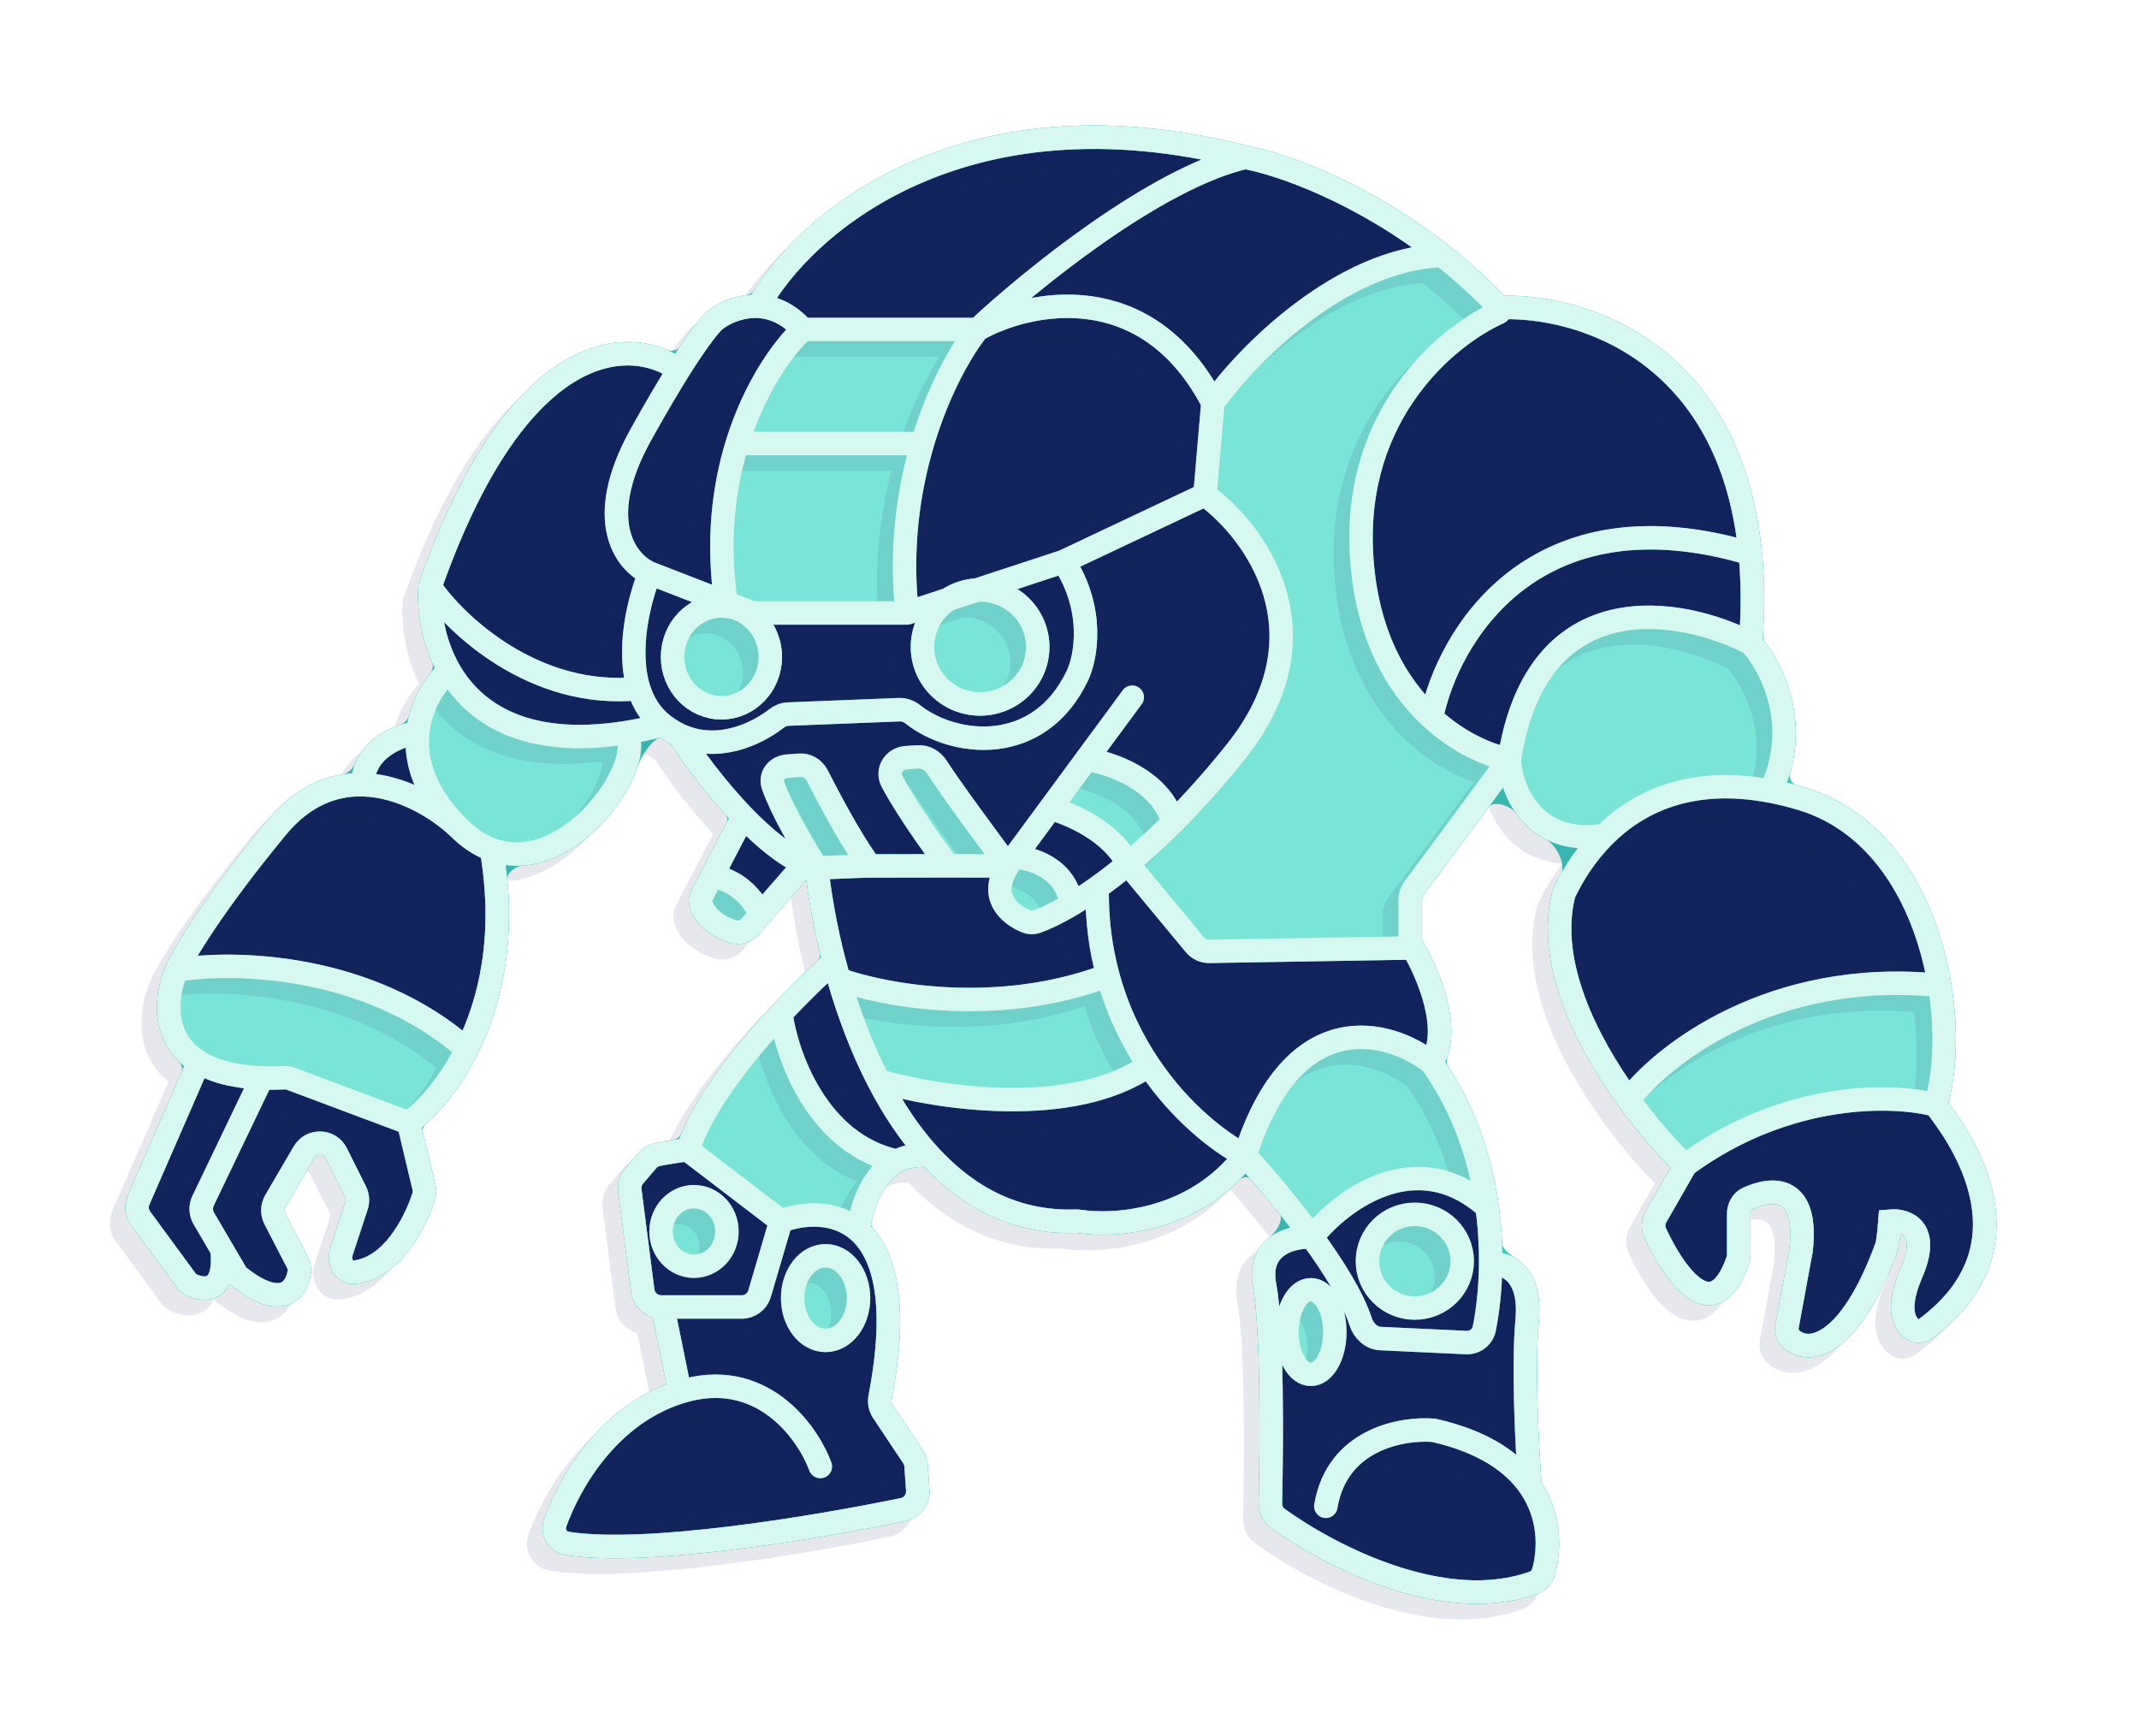 <svg width="170" height="138" viewBox="0 0 170 138" fill="none" xmlns="http://www.w3.org/2000/svg">
<g filter="url(#filter0_f_4357_196308)">
<g opacity="0.95">
<path d="M57.122 25.234C57.645 24.878 58.438 24.514 59.359 24.389C59.903 24.315 60.415 24.045 60.706 23.579C64.736 17.134 77.231 6.949 98.972 12.505C101.863 13.036 108.272 15.285 114.628 20.304C116.165 21.518 117.699 22.894 119.179 24.447C125.668 24.176 137.549 27.958 139.103 43.994C139.295 45.971 139.329 48.136 139.177 50.501C139.152 50.899 139.291 51.287 139.535 51.602C140.904 53.367 142.574 56.982 141.381 61.143C141.122 62.044 141.624 63.049 142.53 63.294C142.715 63.344 142.903 63.397 143.092 63.452C149.752 65.409 153.119 72.025 154.154 78.32C154.727 81.799 154.587 85.181 153.898 87.624C153.86 87.758 153.868 87.887 153.952 88C154.976 89.388 162.417 98.594 153.102 105.558C152.817 105.771 152.438 105.891 152.124 105.723C151.347 105.307 150.658 104.055 151.913 101.165C153.454 97.619 151.438 96.943 150.237 97.049C150.231 97.199 150.017 98.877 149.966 99.018C147.034 107.114 143.682 107.789 142.272 106.327C142.025 106.071 141.977 105.694 142.041 105.343L143.14 99.372C143.731 94.203 140.91 94.328 138.916 95.25C138.449 95.466 138.187 95.957 138.187 96.474V99.71C138.187 99.869 138.16 100.034 138.108 100.184C136.187 105.658 133.119 101.378 131.552 98C131.356 97.577 131.389 97.085 131.621 96.681L133.914 92.685C133.926 92.663 133.887 92.603 133.869 92.586V92.586C132.596 91.351 130.982 89.546 129.428 87.407C126.047 82.753 122.949 76.521 124.259 71.15C124.282 71.057 124.315 70.967 124.356 70.881C124.512 70.562 124.691 70.216 124.898 69.852C125.58 68.653 124.502 66.496 123.271 65.874C122.395 65.432 121.728 64.797 121.23 64.089C120.457 62.989 118.377 62.487 117.578 63.568L112.368 70.615C112.178 70.872 112.075 71.183 112.075 71.503V74.543C112.075 74.824 112.155 75.097 112.297 75.34C113.443 77.305 115.008 81.01 114.177 83.589C113.998 84.146 113.996 84.774 114.316 85.263C116.574 88.718 117.712 92.476 118.189 95.944C118.326 96.941 118.408 97.915 118.447 98.85C118.482 99.701 119.273 100.363 119.996 100.814C120.853 101.348 121.59 102.534 121.374 104.906C121.041 108.574 121.351 114.77 121.572 117.764C121.591 118.015 121.679 118.253 121.812 118.468C123.219 120.74 123.157 123.239 122.662 124.965C122.551 125.352 122.256 125.655 121.879 125.79C114.794 128.344 105.794 123.734 101.551 120.673C101.166 120.395 100.956 119.945 100.966 119.468C101.076 114.57 101.119 105.329 100.513 102.201C100.214 100.66 100.684 99.694 101.424 99.111C102.372 98.364 103.192 96.872 102.44 95.928C101.623 94.902 100.817 93.944 100.094 93.117C99.507 92.444 98.457 92.501 97.83 93.137C93.883 97.138 88.379 97.475 85.791 97.074C85.687 97.058 85.583 97.052 85.478 97.055C80.852 97.21 77.152 95.259 74.233 92.23C73.994 91.982 73.678 91.81 73.332 91.806C72.549 91.797 71.873 91.977 71.294 92.286C69.499 93.245 68.632 95.444 68.326 97.075C68.241 97.53 68.439 97.976 68.741 98.326C70.423 100.277 71.284 104.106 69.947 111.053C69.871 111.445 69.949 111.854 70.17 112.186L72.562 115.776C72.706 115.992 72.791 116.243 72.809 116.503L72.939 118.428C72.99 119.165 72.499 119.827 71.781 119.976C64.538 121.472 51.315 123.638 45.085 122.67C44.304 122.548 43.859 121.76 44.129 121.012C45.345 117.649 48.448 112.383 54.037 110.632L52.691 103.995C52.677 103.925 52.615 103.875 52.544 103.875V103.875C51.802 103.875 51.176 103.32 51.081 102.579L50.059 94.62C50.005 94.201 50.13 93.78 50.403 93.46L51.452 92.231C51.668 91.978 51.962 91.805 52.289 91.744C52.697 91.668 53.188 91.582 53.628 91.515C54.247 91.42 54.794 90.989 55.033 90.41C56.365 87.186 59.317 83.496 62.063 80.552C63.363 79.158 64.617 77.932 65.631 77.001C66.029 76.637 66.198 76.084 66.071 75.559C65.537 73.353 65.177 71.267 64.968 69.475C64.933 69.179 64.73 68.942 64.447 68.847V68.847C64.159 68.75 63.824 68.814 63.623 69.043L60.462 72.664L59.639 73.606C59.282 74.015 58.725 74.207 58.214 74.029C56.427 73.406 55.807 72.379 55.686 71.707C55.648 71.501 55.714 71.294 55.811 71.109L56.564 69.667L58.581 65.804C58.867 65.257 58.768 64.59 58.352 64.135C56.627 62.243 55.111 60.195 54.172 58.743C54.024 58.514 53.815 58.332 53.577 58.199C53.283 58.034 52.99 57.84 52.7 57.614C52.539 57.655 52.379 57.694 52.221 57.732C51.129 57.994 50.123 59.642 49.769 60.708C48.818 63.574 45.371 67.572 41.508 67.863C40.405 67.946 39.286 68.889 39.389 69.989C39.919 75.615 38.746 80.11 37.102 83.398C35.9 85.801 34.447 87.56 33.222 88.645C32.788 89.03 32.565 89.614 32.699 90.178L33.693 94.351C33.753 94.601 33.749 94.861 33.67 95.105C32.951 97.322 31.097 100.785 28.2 101.106C27.355 101.2 26.87 100.292 27.137 99.479L28.331 95.838C28.454 95.463 28.424 95.055 28.248 94.702L26.734 91.677C26.208 90.627 24.738 90.578 24.146 91.591L21.893 95.442C21.635 95.883 21.621 96.428 21.856 96.883L23.646 100.347C23.764 100.575 23.828 100.832 23.79 101.086C23.577 102.518 22.425 104.136 19.063 101.528C18.922 101.419 18.801 101.279 18.71 101.124L17.643 99.304C18.003 102.678 16.309 102.638 15.211 102.114C15.034 102.029 14.889 101.891 14.772 101.732L11.184 96.845C10.869 96.416 10.806 95.851 11.019 95.363L15.297 85.549C15.583 84.894 15.322 84.147 14.816 83.643C12.903 81.736 13.257 78.916 14.036 77.108C14.575 75.888 16.924 71.911 22 65.762C23.689 63.717 25.551 62.749 27.384 62.462C28.169 62.339 28.799 61.698 29.105 60.965C29.669 59.615 30.968 58.856 32.085 58.491C32.722 58.282 33.236 57.758 33.404 57.109C33.717 55.908 34.294 54.886 34.91 54.114C35.328 53.588 35.448 52.86 35.178 52.245C34.369 50.396 34.104 48.443 34.162 46.846C34.167 46.711 34.196 46.572 34.241 46.445C40.574 28.587 48.422 26.907 52.608 28.645C53.377 28.964 54.322 28.794 54.783 28.1C55.882 26.444 56.551 25.663 56.87 25.407C56.949 25.343 57.038 25.291 57.122 25.234Z" fill="#071955"/>
<path d="M16.139 95.435C15.924 95.883 15.946 96.409 16.197 96.838L17.643 99.304M17.643 99.304L18.71 101.124C18.801 101.279 18.922 101.419 19.063 101.528C22.425 104.136 23.577 102.518 23.79 101.086C23.828 100.832 23.764 100.575 23.646 100.347L21.856 96.883C21.621 96.428 21.635 95.883 21.893 95.442L24.146 91.591C24.738 90.578 26.208 90.627 26.734 91.677L28.248 94.702C28.424 95.055 28.454 95.463 28.331 95.838L27.137 99.479C26.87 100.292 27.355 101.2 28.2 101.106C31.097 100.785 32.951 97.322 33.67 95.105C33.749 94.861 33.753 94.601 33.693 94.351L32.699 90.178C32.565 89.614 32.788 89.03 33.222 88.645C34.447 87.56 35.9 85.801 37.102 83.398C38.746 80.11 39.919 75.615 39.389 69.989C39.286 68.889 40.405 67.946 41.508 67.863C45.371 67.572 48.818 63.574 49.769 60.708C50.123 59.642 51.129 57.994 52.221 57.732C52.379 57.694 52.539 57.655 52.7 57.614C52.99 57.84 53.283 58.034 53.577 58.199C53.815 58.332 54.024 58.514 54.172 58.743C55.111 60.195 56.627 62.243 58.352 64.135C58.768 64.59 58.867 65.257 58.581 65.804L56.564 69.667L55.811 71.109C55.714 71.294 55.648 71.501 55.686 71.707C55.807 72.379 56.427 73.406 58.214 74.029C58.725 74.207 59.282 74.015 59.639 73.606L60.462 72.664L63.623 69.043C63.824 68.814 64.159 68.75 64.447 68.847V68.847C64.73 68.942 64.933 69.179 64.968 69.475C65.177 71.267 65.537 73.353 66.071 75.559C66.198 76.084 66.029 76.637 65.631 77.001C64.617 77.932 63.363 79.158 62.063 80.552C59.317 83.496 56.365 87.186 55.033 90.41C54.794 90.989 54.247 91.42 53.628 91.515C53.188 91.582 52.697 91.668 52.289 91.744C51.962 91.805 51.668 91.978 51.452 92.231L50.403 93.46C50.13 93.78 50.005 94.201 50.059 94.62L51.081 102.579C51.176 103.32 51.802 103.875 52.544 103.875V103.875C52.615 103.875 52.677 103.925 52.691 103.995L54.037 110.632C48.448 112.383 45.345 117.649 44.129 121.012C43.859 121.76 44.304 122.548 45.085 122.67C51.315 123.638 64.538 121.472 71.781 119.976C72.499 119.827 72.99 119.165 72.939 118.428L72.809 116.503C72.791 116.243 72.706 115.992 72.562 115.776L70.17 112.186C69.949 111.854 69.871 111.445 69.947 111.053C71.284 104.106 70.423 100.277 68.741 98.326C68.439 97.976 68.241 97.53 68.326 97.075C68.632 95.444 69.499 93.245 71.294 92.286C71.873 91.977 72.549 91.797 73.332 91.806C73.678 91.81 73.994 91.982 74.233 92.23C77.152 95.259 80.852 97.21 85.478 97.055C85.583 97.052 85.687 97.058 85.791 97.074C88.379 97.475 93.883 97.138 97.83 93.137C98.457 92.501 99.507 92.444 100.094 93.117C100.817 93.944 101.623 94.902 102.44 95.928C103.192 96.872 102.372 98.364 101.424 99.111C100.684 99.694 100.214 100.66 100.513 102.201C101.119 105.329 101.076 114.57 100.966 119.468C100.956 119.945 101.166 120.395 101.551 120.673C105.794 123.734 114.794 128.344 121.879 125.79C122.256 125.655 122.551 125.352 122.662 124.965C123.157 123.239 123.219 120.74 121.812 118.468C121.679 118.253 121.591 118.015 121.572 117.764C121.351 114.77 121.041 108.574 121.374 104.906C121.59 102.534 120.853 101.348 119.996 100.814C119.273 100.363 118.482 99.701 118.447 98.85C118.408 97.915 118.326 96.941 118.189 95.944C117.712 92.476 116.574 88.718 114.316 85.263C113.996 84.774 113.998 84.146 114.177 83.589C115.008 81.01 113.443 77.305 112.297 75.34C112.155 75.097 112.075 74.824 112.075 74.543V71.503C112.075 71.183 112.178 70.872 112.368 70.615L117.578 63.568C118.377 62.487 120.457 62.989 121.23 64.089C121.728 64.797 122.395 65.432 123.271 65.874C124.502 66.496 125.58 68.653 124.898 69.852C124.691 70.216 124.512 70.562 124.356 70.881C124.315 70.967 124.282 71.057 124.259 71.15C122.949 76.521 126.047 82.753 129.428 87.407C130.982 89.546 132.596 91.351 133.869 92.586V92.586C133.887 92.603 133.926 92.663 133.914 92.685L131.621 96.681C131.389 97.085 131.356 97.577 131.552 98C133.119 101.378 136.187 105.658 138.108 100.184C138.16 100.034 138.187 99.869 138.187 99.71V96.474C138.187 95.957 138.449 95.466 138.916 95.25C140.91 94.328 143.731 94.203 143.14 99.372L142.041 105.343C141.977 105.694 142.025 106.071 142.272 106.327C143.682 107.789 147.034 107.114 149.966 99.018C150.017 98.877 150.231 97.199 150.237 97.049C151.438 96.943 153.454 97.619 151.913 101.165C150.658 104.055 151.347 105.307 152.124 105.723C152.438 105.891 152.817 105.771 153.102 105.558C162.417 98.594 154.976 89.388 153.952 88C153.868 87.887 153.86 87.758 153.898 87.624C154.587 85.181 154.727 81.799 154.154 78.32C153.119 72.025 149.752 65.409 143.092 63.452C142.903 63.397 142.715 63.344 142.53 63.294C141.624 63.049 141.122 62.044 141.381 61.143C142.574 56.982 140.904 53.367 139.535 51.602C139.291 51.287 139.152 50.899 139.177 50.501C139.329 48.136 139.295 45.971 139.103 43.994C137.549 27.958 125.668 24.176 119.179 24.447M17.643 99.304C18.003 102.678 16.309 102.638 15.211 102.114C15.034 102.029 14.889 101.891 14.772 101.732L11.184 96.845C10.869 96.416 10.806 95.851 11.019 95.363L15.297 85.549C15.583 84.894 15.322 84.147 14.816 83.643C12.903 81.736 13.257 78.916 14.036 77.108C14.575 75.888 16.924 71.911 22 65.762C23.689 63.717 25.551 62.749 27.384 62.462C28.169 62.339 28.799 61.698 29.105 60.965C29.669 59.615 30.968 58.856 32.085 58.491C32.722 58.282 33.236 57.758 33.404 57.109C33.717 55.908 34.294 54.886 34.91 54.114C35.328 53.588 35.448 52.86 35.178 52.245C34.369 50.396 34.104 48.443 34.162 46.846C34.167 46.711 34.196 46.572 34.241 46.445C40.574 28.587 48.422 26.907 52.608 28.645C53.377 28.964 54.322 28.794 54.783 28.1C55.882 26.444 56.551 25.663 56.87 25.407C56.949 25.343 57.038 25.291 57.122 25.234C57.645 24.878 58.438 24.514 59.359 24.389C59.903 24.315 60.415 24.045 60.706 23.579C64.736 17.134 77.231 6.949 98.972 12.505C101.863 13.036 108.272 15.285 114.628 20.304C116.165 21.518 117.699 22.894 119.179 24.447M119.179 24.447C119.298 24.571 119.256 24.776 119.1 24.846" stroke="#34C5B6" stroke-width="1.865" stroke-linecap="round"/>
</g>
<path d="M54.673 91.398L62.063 97.049C63.887 96.373 66.396 96.215 68.222 97.804C68.379 96.177 69.213 93.398 71.294 92.286C64.989 90.945 62.513 83.904 62.063 80.552C59.032 83.802 55.75 87.96 54.673 91.398Z" fill="#34C5B6"/>
<path d="M88.046 77.522C79.323 80.839 70.163 79.11 66.673 77.831C67.452 80.527 68.489 83.312 69.824 85.897C74.438 87.26 85.194 88.923 91.308 84.673C89.964 82.672 88.792 80.288 88.046 77.522Z" fill="#34C5B6"/>
<path d="M113.769 84.464C110.432 81.865 102.797 79.701 98.95 91.84C100.354 93.363 102.422 95.789 104.269 98.322C106.561 95.419 112.554 90.881 118.189 95.944C117.675 92.206 116.394 88.132 113.769 84.464Z" fill="#34C5B6"/>
<path d="M129.428 87.407C130.982 89.546 132.596 91.351 133.869 92.586C133.896 92.612 133.937 92.614 133.967 92.592C142.057 86.66 150.582 86.941 153.839 87.826C154.579 85.37 154.743 81.897 154.154 78.32C140.853 76.973 132.128 83.817 129.428 87.407Z" fill="#34C5B6"/>
<path d="M139.133 51.125C133.66 48.293 122.161 46.174 119.953 60.356C120.076 62.723 121.757 67.248 127.5 66.408C130.115 63.799 134.281 61.655 140.723 62.877C143.242 57.572 140.713 52.832 139.133 51.125Z" fill="#34C5B6"/>
<path d="M23.161 85.752L32.477 89.246C33.818 88.278 35.645 86.311 37.102 83.398C29.293 76.537 18.471 76.346 14.036 77.108C13.144 79.177 12.809 82.573 15.795 84.408C16.935 85.109 18.56 85.582 20.823 85.667C21.366 85.687 21.947 85.685 22.566 85.659C22.768 85.65 22.971 85.68 23.161 85.752Z" fill="#34C5B6"/>
<path d="M49.695 58.237C41.8 59.474 37.66 56.726 35.694 53.273C34.649 54.217 33.429 55.994 33.201 58.237C32.979 60.418 33.695 63.039 36.422 65.762C37.283 66.622 38.169 67.189 39.056 67.518C45.285 69.83 51.557 60.395 49.695 58.237Z" fill="#34C5B6"/>
<path d="M80.1 68.823C78.541 71.249 80.206 72.685 81.586 73.239C81.838 73.341 82.116 73.342 82.372 73.254C83.058 73.017 84 72.579 85.15 71.893C84.761 68.988 81.966 68.171 80.617 68.125C80.415 68.366 80.244 68.599 80.1 68.823Z" fill="#34C5B6"/>
<path d="M55.686 71.707C55.807 72.379 56.427 73.406 58.214 74.029C58.725 74.207 59.282 74.015 59.639 73.606L60.462 72.664C59.321 70.342 57.388 69.698 56.564 69.667L55.811 71.109C55.714 71.294 55.648 71.501 55.686 71.707Z" fill="#34C5B6"/>
<path d="M116.209 100.235C116.209 102.291 114.523 103.958 112.444 103.958C110.365 103.958 108.68 102.291 108.68 100.235C108.68 98.178 110.365 96.511 112.444 96.511C114.523 96.511 116.209 98.178 116.209 100.235Z" fill="#34C5B6"/>
<path d="M57.774 97.872C57.774 99.397 56.601 100.633 55.155 100.633C53.709 100.633 52.536 99.397 52.536 97.872C52.536 96.348 53.709 95.112 55.155 95.112C56.601 95.112 57.774 96.348 57.774 97.872Z" fill="#34C5B6"/>
<path d="M83.476 64.246C85 64.639 88.367 66.071 89.641 68.659C90.763 67.722 91.967 66.628 93.232 65.358C92.267 61.971 88.237 60.612 86.342 60.356L83.476 64.246Z" fill="#34C5B6"/>
<path d="M80.1 68.823C78.599 66.775 75.695 62.891 74.455 60.962C74.123 60.446 73.54 60.113 72.931 60.156L72.018 60.221C71.053 60.289 70.443 61.252 70.901 62.111C72.35 64.824 74.912 68.223 75.339 68.789L75.357 68.812L80.1 68.823Z" fill="#34C5B6"/>
<path d="M68.962 68.596C67.508 66.538 65.935 63.564 64.945 61.626C64.672 61.092 64.109 60.773 63.514 60.82L62.556 60.896C61.75 60.959 61.173 61.668 61.445 62.435C62.125 64.355 63.668 67.035 64.913 68.98L68.852 68.823C68.965 68.818 69.027 68.689 68.962 68.596Z" fill="#34C5B6"/>
<path d="M77.697 26.187H63.801C62.26 27.618 59.981 30.756 58.592 35.252H73.308C74.579 30.961 76.432 27.766 77.697 26.187Z" fill="#34C5B6"/>
<path d="M60.073 48.716H72.095C71.527 43.619 72.194 39.014 73.308 35.252H58.592C57.52 38.717 56.977 42.988 57.706 47.904L59.543 48.617C59.712 48.683 59.892 48.716 60.073 48.716Z" fill="#34C5B6"/>
<path d="M68.233 103.168C68.233 105.025 67.061 106.53 65.615 106.53C64.168 106.53 62.996 105.025 62.996 103.168C62.996 101.312 64.168 99.807 65.615 99.807C67.061 99.807 68.233 101.312 68.233 103.168Z" fill="#34C5B6"/>
<path d="M106.085 105.866C106.085 107.722 105.233 109.227 104.182 109.227C103.132 109.227 102.28 107.722 102.28 105.866C102.28 104.01 103.132 102.505 104.182 102.505C105.233 102.505 106.085 104.01 106.085 105.866Z" fill="#34C5B6"/>
<path d="M96.395 32.007L95.766 39.324C99.73 42.202 105.768 50.316 98.216 59.753C96.483 61.918 94.809 63.775 93.232 65.358C91.967 66.628 90.763 67.722 89.641 68.659L94.961 75.077C95.241 75.415 95.656 75.611 96.093 75.611L112.297 75.34C112.155 75.097 112.075 74.824 112.075 74.543V71.503C112.075 71.183 112.178 70.872 112.368 70.615L119.953 60.356C118.331 60.056 115.96 59.06 113.769 57.045C111.018 54.514 108.55 50.377 108.204 43.994C107.597 32.828 115.017 26.686 119.1 24.846C119.256 24.776 119.298 24.571 119.179 24.447C117.699 22.894 116.165 21.518 114.628 20.304C106.538 20.611 99.102 28.234 96.395 32.007Z" fill="#34C5B6"/>
<path d="M84.534 44.631C87.029 48.464 86.309 52.259 85.637 53.677C82.578 60.133 75.813 59.347 72.564 56.786C72.252 56.54 71.872 56.389 71.476 56.405L62.636 56.754C62.292 56.767 61.967 56.905 61.695 57.117C60.087 58.371 56.966 59.831 53.948 58.391M84.534 44.631L95.766 39.324M84.534 44.631L72.095 48.716M51.652 45.556C49.812 44.766 47.093 41.456 50.935 34.542C52.131 32.391 53.128 30.705 53.948 29.397M51.652 45.556L57.706 47.904M51.652 45.556C50.794 47.636 49.797 51.626 50.767 54.726M63.801 26.187H77.697M63.801 26.187C62.26 27.618 59.981 30.756 58.592 35.252M63.801 26.187C62.658 24.888 61.4 24.405 60.254 24.349M77.697 26.187C81.737 23.919 91.134 21.907 96.395 32.007M77.697 26.187C76.432 27.766 74.579 30.961 73.308 35.252M77.697 26.187C81.821 22.311 91.85 14.147 98.972 12.505M96.395 32.007L95.766 39.324M96.395 32.007C99.102 28.234 106.538 20.611 114.628 20.304M95.766 39.324C99.73 42.202 105.768 50.316 98.216 59.753C96.483 61.918 94.809 63.775 93.232 65.358M72.095 48.716H60.073C59.892 48.716 59.712 48.683 59.543 48.617L57.706 47.904M72.095 48.716C71.527 43.619 72.194 39.014 73.308 35.252M57.706 47.904C56.977 42.988 57.52 38.717 58.592 35.252M58.592 35.252H73.308M60.254 24.349C58.96 24.286 57.808 24.767 57.122 25.234C57.038 25.291 56.949 25.343 56.87 25.407C56.477 25.722 55.554 26.835 53.948 29.397M60.254 24.349C63.731 17.992 76.343 6.723 98.972 12.505M98.972 12.505C101.863 13.036 108.272 15.285 114.628 20.304M114.628 20.304C116.165 21.518 117.699 22.894 119.179 24.447M52.7 57.614C53.111 57.935 53.529 58.191 53.948 58.391M52.7 57.614C51.73 56.857 51.119 55.85 50.767 54.726M52.7 57.614C51.642 57.883 50.642 58.088 49.695 58.237M53.948 58.391C54.971 60.031 56.896 62.652 59.059 64.888M64.913 68.98C63.668 67.035 62.125 64.355 61.445 62.435C61.173 61.668 61.75 60.959 62.556 60.896L63.514 60.82C64.109 60.773 64.672 61.092 64.945 61.626C65.935 63.564 67.508 66.538 68.962 68.596C69.027 68.689 68.965 68.818 68.852 68.823M64.913 68.98L68.852 68.823M64.913 68.98C64.602 68.908 64.284 68.799 63.959 68.659M64.913 68.98C65.135 71.102 65.577 73.683 66.285 76.413M68.852 68.823L75.357 68.812M80.1 68.823C78.541 71.249 80.206 72.685 81.586 73.239C81.838 73.341 82.116 73.342 82.372 73.254C83.058 73.017 84 72.579 85.15 71.893M80.1 68.823C80.244 68.599 80.415 68.366 80.617 68.125M80.1 68.823C78.599 66.775 75.695 62.891 74.455 60.962C74.123 60.446 73.54 60.113 72.931 60.156L72.018 60.221C71.053 60.289 70.443 61.252 70.901 62.111C72.35 64.824 74.912 68.223 75.339 68.789L75.357 68.812M80.1 68.823L75.357 68.812M80.617 68.125C81.966 68.171 84.761 68.988 85.15 71.893M80.617 68.125L83.476 64.246M59.059 64.888C60.652 66.534 62.374 67.973 63.959 68.659M59.059 64.888L56.564 69.667M63.959 68.659L60.462 72.664M85.15 71.893C85.774 71.521 86.459 71.075 87.197 70.549M83.476 64.246C85 64.639 88.367 66.071 89.641 68.659M83.476 64.246L86.342 60.356M89.641 68.659C90.763 67.722 91.967 66.628 93.232 65.358M89.641 68.659C88.775 69.38 87.958 70.007 87.197 70.549M89.641 68.659L94.961 75.077C95.241 75.415 95.656 75.611 96.093 75.611L112.297 75.34M86.342 60.356L89.983 55.415M86.342 60.356C88.237 60.612 92.267 61.971 93.232 65.358M56.564 69.667L55.811 71.109C55.714 71.294 55.648 71.501 55.686 71.707C55.807 72.379 56.427 73.406 58.214 74.029C58.725 74.207 59.282 74.015 59.639 73.606L60.462 72.664M56.564 69.667C57.388 69.698 59.321 70.342 60.462 72.664M53.948 29.397C50.316 26.728 41.276 26.442 34.171 46.642M34.171 46.642C36.259 49.686 42.501 55.565 50.767 54.726M34.171 46.642C34.066 48.569 34.436 51.065 35.694 53.273M35.694 53.273C37.66 56.726 41.8 59.474 49.695 58.237M35.694 53.273C34.649 54.217 33.429 55.994 33.201 58.237M49.695 58.237C51.557 60.395 45.285 69.83 39.056 67.518M14.036 77.108C14.575 75.888 16.924 71.911 22 65.762C24.132 63.179 26.542 62.314 28.82 62.369M14.036 77.108C18.471 76.346 29.293 76.537 37.102 83.398M14.036 77.108C13.144 79.177 12.809 82.573 15.795 84.408M32.477 89.246L23.161 85.752C22.971 85.68 22.768 85.65 22.566 85.659C21.947 85.685 21.366 85.687 20.823 85.667M32.477 89.246C33.818 88.278 35.645 86.311 37.102 83.398M32.477 89.246L33.693 94.351C33.753 94.601 33.749 94.861 33.67 95.105C32.951 97.322 31.097 100.785 28.2 101.106C27.355 101.2 26.87 100.292 27.137 99.479L28.331 95.838C28.454 95.463 28.424 95.055 28.248 94.702L26.734 91.677C26.208 90.627 24.738 90.578 24.146 91.591L21.893 95.442C21.635 95.883 21.621 96.428 21.856 96.883L23.646 100.347C23.764 100.575 23.828 100.832 23.79 101.086C23.577 102.518 22.425 104.136 19.063 101.528C18.922 101.419 18.801 101.279 18.71 101.124L17.643 99.304M36.422 65.762C37.283 66.622 38.169 67.189 39.056 67.518M36.422 65.762C33.695 63.039 32.979 60.418 33.201 58.237M36.422 65.762C34.86 64.276 31.966 62.445 28.82 62.369M39.056 67.518C40.243 74.311 38.98 79.642 37.102 83.398M33.201 58.237C31.762 58.409 28.872 59.477 28.82 62.369M20.823 85.667L16.139 95.435C15.924 95.883 15.946 96.409 16.197 96.838L17.643 99.304M20.823 85.667C18.56 85.582 16.935 85.109 15.795 84.408M15.795 84.408L11.019 95.363C10.806 95.851 10.869 96.416 11.184 96.845L14.772 101.732C14.889 101.891 15.034 102.029 15.211 102.114C16.309 102.638 18.003 102.678 17.643 99.304M119.179 24.447C125.668 24.176 137.549 27.958 139.103 43.994M119.179 24.447C119.298 24.571 119.256 24.776 119.1 24.846C115.017 26.686 107.597 32.828 108.204 43.994C108.55 50.377 111.018 54.514 113.769 57.045M139.133 51.125C133.66 48.293 122.161 46.174 119.953 60.356M139.133 51.125C139.334 48.515 139.311 46.144 139.103 43.994M139.133 51.125C140.713 52.832 143.242 57.572 140.723 62.877M119.953 60.356C118.331 60.056 115.96 59.06 113.769 57.045M119.953 60.356C120.076 62.723 121.757 67.248 127.5 66.408M119.953 60.356L112.368 70.615C112.178 70.872 112.075 71.183 112.075 71.503V74.543C112.075 74.824 112.155 75.097 112.297 75.34M113.769 57.045C115.058 50.572 121.928 38.9 139.103 43.994M129.428 87.407C130.982 89.546 132.596 91.351 133.869 92.586C133.896 92.612 133.937 92.614 133.967 92.592M129.428 87.407C126.047 82.753 122.949 76.521 124.259 71.15C124.282 71.057 124.315 70.967 124.356 70.881C124.97 69.618 125.97 67.934 127.5 66.408M129.428 87.407C132.128 83.817 140.853 76.973 154.154 78.32M154.154 78.32C153.119 72.025 149.752 65.409 143.092 63.452C142.27 63.211 141.481 63.02 140.723 62.877M154.154 78.32C154.743 81.897 154.579 85.37 153.839 87.826M153.839 87.826C150.582 86.941 142.057 86.66 133.967 92.592M153.839 87.826C153.839 88.073 163.076 98.101 153.102 105.558C152.817 105.771 152.438 105.891 152.124 105.723C151.347 105.307 150.658 104.055 151.913 101.165C153.454 97.619 151.438 96.943 150.237 97.049C150.231 97.199 150.017 98.877 149.966 99.018C147.034 107.114 143.682 107.789 142.272 106.327C142.025 106.071 141.977 105.694 142.041 105.343L143.14 99.372C143.731 94.203 140.91 94.328 138.916 95.25C138.449 95.466 138.187 95.957 138.187 96.474V99.71C138.187 99.869 138.16 100.034 138.108 100.184C136.187 105.658 133.119 101.378 131.552 98C131.356 97.577 131.389 97.085 131.621 96.681L133.967 92.592M127.5 66.408C130.115 63.799 134.281 61.655 140.723 62.877M98.95 91.84C95 97.064 88.635 97.514 85.791 97.074C85.687 97.058 85.583 97.052 85.478 97.055C80.656 97.217 76.84 95.09 73.867 91.84M98.95 91.84C102.797 79.701 110.432 81.865 113.769 84.464M98.95 91.84C96.899 90.786 93.806 88.392 91.308 84.673M98.95 91.84C100.354 93.363 102.422 95.789 104.269 98.322M87.197 70.549C87.159 73.094 87.479 75.418 88.046 77.522M112.297 75.34C113.581 77.54 115.39 81.924 113.769 84.464M113.769 84.464C116.394 88.132 117.675 92.206 118.189 95.944M88.046 77.522C79.323 80.839 70.163 79.11 66.673 77.831M88.046 77.522C88.792 80.288 89.964 82.672 91.308 84.673M66.673 77.831C67.452 80.527 68.489 83.312 69.824 85.897M66.673 77.831C66.536 77.355 66.407 76.882 66.285 76.413M69.824 85.897C74.438 87.26 85.194 88.923 91.308 84.673M69.824 85.897C70.951 88.078 72.29 90.117 73.867 91.84M104.269 98.322C105.994 100.687 107.526 103.146 108.141 105.048C108.37 105.759 108.971 106.349 109.712 106.383L116.515 106.703C117.202 106.736 117.824 106.286 117.962 105.606C118.239 104.235 118.452 102.459 118.472 100.445M104.269 98.322C106.561 95.419 112.554 90.881 118.189 95.944M104.269 98.322C102.751 98.241 99.874 98.904 100.513 102.201C101.119 105.329 101.076 114.57 100.966 119.468C100.956 119.945 101.166 120.395 101.551 120.673C105.794 123.734 114.794 128.344 121.879 125.79C122.256 125.655 122.551 125.352 122.662 124.965C123.181 123.157 123.224 120.5 121.601 118.145M118.189 95.944C118.406 97.523 118.486 99.042 118.472 100.445M105.374 119.712C106.259 114.36 111.475 113.461 113.973 113.68C117.968 114.592 120.311 116.273 121.601 118.145M118.472 100.445C119.584 100.336 121.723 101.075 121.374 104.906C121.026 108.738 121.38 115.329 121.601 118.145M66.285 76.413C65.186 77.382 63.66 78.841 62.063 80.552M54.673 91.398L62.063 97.049M54.673 91.398C54.26 91.398 53.109 91.592 52.289 91.744C51.962 91.805 51.668 91.978 51.452 92.231L50.403 93.46C50.13 93.78 50.005 94.201 50.059 94.62L51.081 102.579C51.176 103.32 51.802 103.875 52.544 103.875H52.666M54.673 91.398C55.75 87.96 59.032 83.802 62.063 80.552M62.063 97.049L60.37 102.811C60.184 103.442 59.608 103.875 58.955 103.875H52.666M62.063 97.049C63.887 96.373 66.396 96.215 68.222 97.804M54.037 110.632C48.448 112.383 45.345 117.649 44.129 121.012C43.859 121.76 44.304 122.548 45.085 122.67C51.315 123.638 64.538 121.472 71.781 119.976C72.499 119.827 72.99 119.165 72.939 118.428L72.809 116.503C72.791 116.243 72.706 115.992 72.562 115.776L70.17 112.186C69.949 111.854 69.871 111.445 69.947 111.053C71.415 103.423 70.232 99.554 68.222 97.804M54.037 110.632C60.458 108.62 64.152 113.739 65.196 116.55M54.037 110.632L52.666 103.875M68.222 97.804C68.379 96.177 69.213 93.398 71.294 92.286M73.867 91.84C72.851 91.723 72.001 91.909 71.294 92.286M62.063 80.552C62.513 83.904 64.989 90.945 71.294 92.286M116.209 100.235C116.209 102.291 114.523 103.958 112.444 103.958C110.365 103.958 108.68 102.291 108.68 100.235C108.68 98.178 110.365 96.511 112.444 96.511C114.523 96.511 116.209 98.178 116.209 100.235ZM106.085 105.866C106.085 107.722 105.233 109.227 104.182 109.227C103.132 109.227 102.28 107.722 102.28 105.866C102.28 104.01 103.132 102.505 104.182 102.505C105.233 102.505 106.085 104.01 106.085 105.866ZM68.233 103.168C68.233 105.025 67.061 106.53 65.615 106.53C64.168 106.53 62.996 105.025 62.996 103.168C62.996 101.312 64.168 99.807 65.615 99.807C67.061 99.807 68.233 101.312 68.233 103.168ZM57.774 97.872C57.774 99.397 56.601 100.633 55.155 100.633C53.709 100.633 52.536 99.397 52.536 97.872C52.536 96.348 53.709 95.112 55.155 95.112C56.601 95.112 57.774 96.348 57.774 97.872Z" stroke="#34C5B6" stroke-width="1.865" stroke-linecap="round"/>
<path d="M61.219 52.208C61.219 54.441 59.481 56.251 57.337 56.251C55.192 56.251 53.454 54.441 53.454 52.208C53.454 49.975 55.192 48.165 57.337 48.165C59.481 48.165 61.219 49.975 61.219 52.208Z" fill="#34C5B6"/>
<path d="M82.471 51.419C82.471 53.92 80.421 55.947 77.893 55.947C75.365 55.947 73.316 53.92 73.316 51.419C73.316 48.918 75.365 46.891 77.893 46.891C80.421 46.891 82.471 48.918 82.471 51.419Z" fill="#34C5B6"/>
<path d="M61.219 52.208C61.219 54.441 59.481 56.251 57.337 56.251C55.192 56.251 53.454 54.441 53.454 52.208C53.454 49.975 55.192 48.165 57.337 48.165C59.481 48.165 61.219 49.975 61.219 52.208Z" stroke="#34C5B6" stroke-width="1.865"/>
<path d="M82.471 51.419C82.471 53.92 80.421 55.947 77.893 55.947C75.365 55.947 73.316 53.92 73.316 51.419C73.316 48.918 75.365 46.891 77.893 46.891C80.421 46.891 82.471 48.918 82.471 51.419Z" stroke="#34C5B6" stroke-width="1.865"/>
</g>
<g opacity="0.8" filter="url(#filter1_i_4357_196308)">
<path d="M54.673 91.398L62.063 97.049C63.887 96.373 66.396 96.215 68.222 97.804C68.379 96.177 69.213 93.398 71.294 92.286C64.989 90.945 62.513 83.904 62.063 80.552C59.032 83.802 55.75 87.96 54.673 91.398Z" fill="#8CEEDE"/>
<path d="M88.046 77.522C79.323 80.839 70.163 79.11 66.673 77.831C67.452 80.527 68.489 83.312 69.824 85.897C74.438 87.26 85.194 88.923 91.308 84.673C89.964 82.672 88.792 80.288 88.046 77.522Z" fill="#8CEEDE"/>
<path d="M113.769 84.464C110.432 81.865 102.797 79.701 98.95 91.84C100.354 93.363 102.422 95.789 104.269 98.322C106.561 95.419 112.554 90.88 118.189 95.944C117.675 92.206 116.394 88.132 113.769 84.464Z" fill="#8CEEDE"/>
<path d="M129.428 87.407C130.982 89.546 132.596 91.351 133.869 92.586C133.896 92.612 133.937 92.614 133.967 92.592C142.057 86.66 150.582 86.941 153.839 87.826C154.579 85.37 154.743 81.897 154.154 78.32C140.853 76.973 132.128 83.817 129.428 87.407Z" fill="#8CEEDE"/>
<path d="M139.133 51.125C133.66 48.293 122.161 46.174 119.953 60.356C120.076 62.723 121.757 67.248 127.5 66.408C130.115 63.799 134.281 61.655 140.723 62.877C143.242 57.572 140.713 52.832 139.133 51.125Z" fill="#8CEEDE"/>
<path d="M23.161 85.752L32.477 89.246C33.818 88.278 35.645 86.311 37.102 83.398C29.293 76.537 18.471 76.346 14.036 77.108C13.144 79.177 12.809 82.573 15.795 84.408C16.935 85.109 18.56 85.582 20.823 85.667C21.366 85.687 21.947 85.685 22.566 85.659C22.768 85.65 22.971 85.68 23.161 85.752Z" fill="#8CEEDE"/>
<path d="M49.695 58.237C41.8 59.474 37.66 56.726 35.694 53.273C34.649 54.217 33.429 55.994 33.201 58.237C32.979 60.418 33.695 63.039 36.422 65.762C37.283 66.622 38.169 67.189 39.056 67.518C45.285 69.83 51.557 60.395 49.695 58.237Z" fill="#8CEEDE"/>
<path d="M80.1 68.823C78.541 71.249 80.206 72.685 81.586 73.239C81.838 73.341 82.116 73.342 82.372 73.254C83.058 73.017 84 72.579 85.15 71.893C84.761 68.988 81.966 68.17 80.617 68.125C80.415 68.366 80.244 68.599 80.1 68.823Z" fill="#8CEEDE"/>
<path d="M55.686 71.707C55.807 72.379 56.427 73.406 58.214 74.029C58.725 74.207 59.282 74.015 59.639 73.606L60.462 72.664C59.321 70.342 57.388 69.698 56.564 69.667L55.811 71.109C55.714 71.294 55.648 71.501 55.686 71.707Z" fill="#8CEEDE"/>
<path d="M116.209 100.235C116.209 102.291 114.523 103.958 112.444 103.958C110.365 103.958 108.68 102.291 108.68 100.235C108.68 98.178 110.365 96.511 112.444 96.511C114.523 96.511 116.209 98.178 116.209 100.235Z" fill="#8CEEDE"/>
<path d="M57.774 97.872C57.774 99.397 56.601 100.633 55.155 100.633C53.709 100.633 52.536 99.397 52.536 97.872C52.536 96.348 53.709 95.112 55.155 95.112C56.601 95.112 57.774 96.348 57.774 97.872Z" fill="#8CEEDE"/>
<path d="M83.476 64.246C85 64.639 88.367 66.071 89.641 68.659C90.763 67.722 91.967 66.628 93.232 65.358C92.267 61.97 88.237 60.612 86.342 60.356L83.476 64.246Z" fill="#8CEEDE"/>
<path d="M80.1 68.823C78.599 66.775 75.695 62.891 74.455 60.962C74.123 60.446 73.54 60.113 72.931 60.156L72.018 60.221C71.053 60.289 70.443 61.252 70.901 62.111C72.35 64.824 74.912 68.223 75.339 68.789L75.357 68.812L80.1 68.823Z" fill="#8CEEDE"/>
<path d="M68.962 68.596C67.508 66.538 65.935 63.564 64.945 61.626C64.672 61.092 64.109 60.773 63.514 60.82L62.556 60.896C61.75 60.959 61.173 61.668 61.445 62.435C62.125 64.355 63.668 67.035 64.913 68.98L68.852 68.823C68.965 68.818 69.027 68.689 68.962 68.596Z" fill="#8CEEDE"/>
<path d="M77.697 26.187H63.801C62.26 27.618 59.981 30.756 58.592 35.252H73.308C74.579 30.961 76.432 27.766 77.697 26.187Z" fill="#8CEEDE"/>
<path d="M60.073 48.716H72.095C71.527 43.619 72.194 39.014 73.308 35.252H58.592C57.52 38.717 56.977 42.988 57.706 47.904L59.543 48.617C59.712 48.683 59.892 48.716 60.073 48.716Z" fill="#8CEEDE"/>
<path d="M68.233 103.168C68.233 105.025 67.061 106.53 65.615 106.53C64.168 106.53 62.996 105.025 62.996 103.168C62.996 101.312 64.168 99.807 65.615 99.807C67.061 99.807 68.233 101.312 68.233 103.168Z" fill="#8CEEDE"/>
<path d="M106.085 105.866C106.085 107.722 105.233 109.227 104.182 109.227C103.132 109.227 102.28 107.722 102.28 105.866C102.28 104.01 103.132 102.505 104.182 102.505C105.233 102.505 106.085 104.01 106.085 105.866Z" fill="#8CEEDE"/>
<path d="M96.395 32.007L95.766 39.324C99.73 42.202 105.768 50.316 98.216 59.753C96.483 61.918 94.809 63.775 93.232 65.358C91.967 66.628 90.763 67.722 89.641 68.659L94.961 75.077C95.241 75.415 95.656 75.611 96.093 75.611L112.297 75.34C112.155 75.097 112.075 74.824 112.075 74.543V71.503C112.075 71.183 112.178 70.872 112.368 70.615L119.953 60.356C118.331 60.056 115.96 59.06 113.769 57.045C111.018 54.514 108.55 50.377 108.204 43.994C107.597 32.828 115.017 26.686 119.1 24.846C119.256 24.776 119.298 24.571 119.179 24.447C117.699 22.894 116.165 21.518 114.628 20.304C106.538 20.611 99.102 28.234 96.395 32.007Z" fill="#8CEEDE"/>
<path d="M61.219 52.208C61.219 54.441 59.481 56.251 57.337 56.251C55.192 56.251 53.454 54.441 53.454 52.208C53.454 49.975 55.192 48.165 57.337 48.165C59.481 48.165 61.219 49.975 61.219 52.208Z" fill="#8CEEDE"/>
<path d="M82.471 51.419C82.471 53.92 80.421 55.947 77.893 55.947C75.365 55.947 73.316 53.92 73.316 51.419C73.316 48.918 75.365 46.891 77.893 46.891C80.421 46.891 82.471 48.918 82.471 51.419Z" fill="#8CEEDE"/>
<path d="M61.219 52.208C61.219 54.441 59.481 56.251 57.337 56.251C55.192 56.251 53.454 54.441 53.454 52.208C53.454 49.975 55.192 48.165 57.337 48.165C59.481 48.165 61.219 49.975 61.219 52.208Z" stroke="#8CEEDE" stroke-width="1.865"/>
<path d="M82.471 51.419C82.471 53.92 80.421 55.947 77.893 55.947C75.365 55.947 73.316 53.92 73.316 51.419C73.316 48.918 75.365 46.891 77.893 46.891C80.421 46.891 82.471 48.918 82.471 51.419Z" stroke="#8CEEDE" stroke-width="1.865"/>
</g>
<g opacity="0.1">
<path d="M83.291 45.875C85.786 49.708 85.066 53.502 84.394 54.92C81.335 61.376 74.57 60.59 71.321 58.029C71.009 57.783 70.629 57.632 70.232 57.648L61.393 57.997C61.049 58.011 60.724 58.148 60.452 58.361C58.844 59.614 55.722 61.075 52.705 59.634M83.291 45.875L94.523 40.568M83.291 45.875L70.852 49.959M50.409 46.799C48.569 46.009 45.85 42.699 49.692 35.785C50.888 33.634 51.885 31.948 52.705 30.64M50.409 46.799L56.463 49.148M50.409 46.799C49.551 48.88 48.554 52.869 49.524 55.969M62.558 27.43H76.453M62.558 27.43C61.017 28.861 58.738 32 57.349 36.495M62.558 27.43C61.415 26.131 60.157 25.648 59.011 25.592M76.453 27.43C80.494 25.162 89.891 23.15 95.152 33.25M76.453 27.43C75.188 29.009 73.336 32.204 72.065 36.495M76.453 27.43C80.578 23.554 90.607 15.39 97.729 13.748M95.152 33.25L94.523 40.568M95.152 33.25C97.859 29.477 105.295 21.854 113.384 21.547M94.523 40.568C98.486 43.445 104.525 51.559 96.972 60.996C95.24 63.161 93.566 65.018 91.989 66.601M70.852 49.959H58.83C58.648 49.959 58.469 49.926 58.3 49.86L56.463 49.148M70.852 49.959C70.283 44.862 70.951 40.257 72.065 36.495M56.463 49.148C55.734 44.231 56.277 39.96 57.349 36.495M57.349 36.495H72.065M59.011 25.592C57.717 25.529 56.565 26.01 55.879 26.477C55.794 26.535 55.706 26.586 55.627 26.65C55.234 26.965 54.31 28.078 52.705 30.64M59.011 25.592C62.488 19.235 75.1 7.966 97.729 13.748M97.729 13.748C100.62 14.279 107.029 16.528 113.384 21.547M113.384 21.547C114.922 22.761 116.456 24.137 117.936 25.691M51.457 58.857C51.868 59.178 52.285 59.434 52.705 59.634M51.457 58.857C50.487 58.1 49.876 57.093 49.524 55.969M51.457 58.857C50.399 59.126 49.398 59.331 48.452 59.48M52.705 59.634C53.728 61.275 55.653 63.895 57.816 66.131M63.67 70.223C62.425 68.278 60.882 65.598 60.202 63.678C59.93 62.911 60.507 62.203 61.313 62.139L62.27 62.064C62.865 62.017 63.428 62.335 63.702 62.87C64.692 64.808 66.265 67.782 67.719 69.84C67.784 69.932 67.722 70.062 67.609 70.066M63.67 70.223L67.609 70.066M63.67 70.223C63.359 70.151 63.041 70.042 62.716 69.902M63.67 70.223C63.891 72.345 64.334 74.927 65.042 77.656M67.609 70.066L74.114 70.056M78.857 70.066C77.298 72.492 78.963 73.928 80.343 74.483C80.594 74.584 80.873 74.585 81.129 74.497C81.814 74.26 82.757 73.822 83.907 73.136M78.857 70.066C79.001 69.842 79.172 69.609 79.374 69.368M78.857 70.066C77.356 68.019 74.452 64.134 73.212 62.206C72.88 61.689 72.297 61.356 71.688 61.399L70.775 61.464C69.809 61.532 69.199 62.495 69.658 63.355C71.106 66.067 73.669 69.466 74.096 70.032L74.114 70.056M78.857 70.066L74.114 70.056M79.374 69.368C80.723 69.414 83.518 70.231 83.907 73.136M79.374 69.368L82.232 65.489M57.816 66.131C59.409 67.778 61.13 69.216 62.716 69.902M57.816 66.131L55.321 70.91M62.716 69.902L59.218 73.907M83.907 73.136C84.531 72.764 85.216 72.319 85.954 71.793M82.232 65.489C83.757 65.882 87.124 67.314 88.398 69.902M82.232 65.489L85.099 61.599M88.398 69.902C89.52 68.966 90.724 67.871 91.989 66.601M88.398 69.902C87.532 70.623 86.715 71.251 85.954 71.793M88.398 69.902L93.717 76.32C93.998 76.659 94.412 76.854 94.85 76.854L111.053 76.583M85.099 61.599L88.74 56.658M85.099 61.599C86.993 61.855 91.024 63.214 91.989 66.601M55.321 70.91L54.568 72.352C54.471 72.538 54.405 72.744 54.443 72.95C54.564 73.622 55.184 74.65 56.971 75.272C57.482 75.45 58.038 75.258 58.396 74.849L59.218 73.907M55.321 70.91C56.145 70.942 58.077 71.585 59.218 73.907M52.705 30.64C49.073 27.972 40.032 27.685 32.928 47.886M32.928 47.886C35.016 50.929 41.257 56.808 49.524 55.969M32.928 47.886C32.823 49.812 33.193 52.308 34.45 54.516M34.45 54.516C36.417 57.969 40.556 60.717 48.452 59.48M34.45 54.516C33.406 55.46 32.186 57.237 31.958 59.48M48.452 59.48C50.314 61.638 44.041 71.073 37.813 68.761M12.793 78.351C13.332 77.131 15.681 73.154 20.757 67.005C22.889 64.423 25.299 63.557 27.577 63.612M12.793 78.351C17.227 77.589 28.05 77.78 35.858 84.641M12.793 78.351C11.901 80.421 11.566 83.816 14.552 85.651M31.234 90.489L21.918 86.995C21.728 86.924 21.525 86.893 21.322 86.902C20.703 86.928 20.123 86.931 19.58 86.91M31.234 90.489C32.575 89.521 34.402 87.554 35.858 84.641M31.234 90.489L32.45 95.594C32.51 95.844 32.506 96.104 32.427 96.348C31.708 98.565 29.854 102.028 26.957 102.349C26.112 102.443 25.627 101.536 25.894 100.722L27.088 97.081C27.211 96.706 27.181 96.298 27.005 95.945L25.491 92.92C24.965 91.87 23.495 91.821 22.902 92.835L20.65 96.685C20.392 97.127 20.378 97.671 20.613 98.126L22.403 101.59C22.521 101.818 22.585 102.075 22.547 102.33C22.334 103.762 21.182 105.379 17.82 102.772C17.678 102.662 17.558 102.522 17.467 102.367L16.4 100.547M35.179 67.005C36.04 67.865 36.926 68.432 37.813 68.761M35.179 67.005C32.452 64.282 31.736 61.661 31.958 59.48M35.179 67.005C33.617 65.519 30.723 63.688 27.577 63.612M37.813 68.761C39 75.555 37.737 80.885 35.858 84.641M31.958 59.48C30.519 59.652 27.629 60.72 27.577 63.612M19.58 86.91L14.896 96.678C14.681 97.126 14.703 97.653 14.954 98.081L16.4 100.547M19.58 86.91C17.317 86.826 15.692 86.352 14.552 85.651M14.552 85.651L9.776 96.606C9.563 97.094 9.626 97.659 9.941 98.088L13.529 102.975C13.646 103.135 13.791 103.272 13.968 103.357C15.065 103.882 16.759 103.922 16.4 100.547M117.936 25.691C124.425 25.419 136.305 29.201 137.86 45.237M117.936 25.691C118.054 25.814 118.013 26.019 117.857 26.089C113.774 27.929 106.354 34.071 106.961 45.237C107.307 51.62 109.775 55.757 112.526 58.288M137.89 52.368C132.417 49.536 120.918 47.417 118.709 61.599M137.89 52.368C138.091 49.758 138.068 47.387 137.86 45.237M137.89 52.368C139.47 54.075 141.999 58.815 139.48 64.12M118.709 61.599C117.088 61.3 114.717 60.303 112.526 58.288M118.709 61.599C118.832 63.967 120.514 68.491 126.256 67.651M118.709 61.599L111.124 71.858C110.935 72.115 110.832 72.426 110.832 72.746V75.787C110.832 76.067 110.912 76.341 111.053 76.583M112.526 58.288C113.814 51.815 120.685 40.143 137.86 45.237M128.185 88.65C129.739 90.789 131.353 92.594 132.626 93.829C132.653 93.855 132.694 93.858 132.724 93.836M128.185 88.65C124.804 83.996 121.706 77.764 123.016 72.393C123.039 72.3 123.071 72.21 123.113 72.124C123.727 70.862 124.727 69.177 126.256 67.651M128.185 88.65C130.885 85.06 139.61 78.216 152.911 79.563M152.911 79.563C151.875 73.268 148.508 66.653 141.849 64.695C141.027 64.454 140.237 64.263 139.48 64.12M152.911 79.563C153.5 83.14 153.336 86.613 152.595 89.069M152.595 89.069C149.339 88.184 140.814 87.903 132.724 93.836M152.595 89.069C152.595 89.317 161.833 99.344 151.859 106.801C151.574 107.014 151.194 107.134 150.881 106.966C150.104 106.55 149.415 105.298 150.67 102.409C152.21 98.862 150.195 98.187 148.994 98.292C148.988 98.442 148.774 100.12 148.723 100.262C145.791 108.357 142.439 109.032 141.029 107.57C140.782 107.315 140.734 106.937 140.798 106.587L141.897 100.615C142.488 95.447 139.667 95.571 137.672 96.493C137.206 96.709 136.944 97.2 136.944 97.718V100.953C136.944 101.112 136.917 101.277 136.865 101.427C134.944 106.902 131.876 102.621 130.309 99.243C130.113 98.82 130.146 98.328 130.378 97.924L132.724 93.836M126.256 67.651C128.872 65.042 133.038 62.898 139.48 64.12M97.707 93.083C93.757 98.307 87.392 98.758 84.548 98.317C84.444 98.301 84.34 98.295 84.234 98.298C79.413 98.46 75.597 96.333 72.624 93.083M97.707 93.083C101.554 80.944 109.189 83.108 112.526 85.707M97.707 93.083C95.656 92.029 92.563 89.635 90.065 85.916M97.707 93.083C99.111 94.606 101.179 97.033 103.026 99.565M85.954 71.793C85.916 74.337 86.236 76.662 86.803 78.765M111.053 76.583C112.338 78.784 114.147 83.168 112.526 85.707M112.526 85.707C115.15 89.376 116.432 93.449 116.946 97.187M86.803 78.765C78.08 82.082 68.92 80.353 65.43 79.074M86.803 78.765C87.549 81.531 88.721 83.915 90.065 85.916M65.43 79.074C66.209 81.77 67.246 84.555 68.581 87.14M65.43 79.074C65.293 78.598 65.163 78.125 65.042 77.656M68.581 87.14C73.195 88.503 83.951 90.166 90.065 85.916M68.581 87.14C69.708 89.321 71.047 91.36 72.624 93.083M103.026 99.565C104.751 101.931 106.283 104.389 106.897 106.291C107.127 107.002 107.728 107.592 108.469 107.627L115.271 107.946C115.959 107.979 116.581 107.529 116.719 106.85C116.996 105.478 117.209 103.702 117.229 101.688M103.026 99.565C105.318 96.663 111.311 92.124 116.946 97.187M103.026 99.565C101.508 99.484 98.631 100.147 99.27 103.444C99.875 106.572 99.832 115.814 99.723 120.711C99.713 121.188 99.923 121.639 100.308 121.916C104.551 124.977 113.551 129.588 120.636 127.033C121.012 126.898 121.308 126.595 121.419 126.208C121.938 124.4 121.981 121.743 120.358 119.388M116.946 97.187C117.163 98.766 117.242 100.285 117.229 101.688M104.131 120.955C105.015 115.603 110.232 114.704 112.73 114.923C116.724 115.835 119.068 117.516 120.358 119.388M117.229 101.688C118.341 101.579 120.479 102.318 120.131 106.149C119.783 109.981 120.137 116.572 120.358 119.388M65.042 77.656C63.943 78.625 62.416 80.084 60.82 81.795M53.43 92.641L60.82 98.292M53.43 92.641C53.017 92.641 51.865 92.835 51.045 92.987C50.719 93.048 50.425 93.221 50.208 93.474L49.16 94.703C48.887 95.023 48.762 95.445 48.816 95.863L49.837 103.823C49.933 104.564 50.559 105.118 51.301 105.118H51.423M53.43 92.641C54.507 89.204 57.789 85.045 60.82 81.795M60.82 98.292L59.127 104.054C58.941 104.685 58.365 105.118 57.712 105.118H51.423M60.82 98.292C62.644 97.616 65.153 97.458 66.979 99.047M52.794 111.875C47.204 113.626 44.102 118.892 42.886 122.255C42.616 123.003 43.061 123.792 43.842 123.913C50.072 124.881 63.295 122.715 70.538 121.219C71.256 121.07 71.746 120.408 71.696 119.671L71.566 117.746C71.548 117.486 71.463 117.235 71.319 117.019L68.927 113.429C68.706 113.097 68.628 112.688 68.703 112.296C70.172 104.666 68.989 100.797 66.979 99.047M52.794 111.875C59.215 109.863 62.908 114.982 63.953 117.793M52.794 111.875L51.423 105.118M66.979 99.047C67.136 97.42 67.97 94.641 70.051 93.529M72.624 93.083C71.608 92.966 70.758 93.152 70.051 93.529M60.82 81.795C61.27 85.147 63.746 92.188 70.051 93.529M114.965 101.478C114.965 103.534 113.28 105.202 111.201 105.202C109.122 105.202 107.437 103.534 107.437 101.478C107.437 99.421 109.122 97.754 111.201 97.754C113.28 97.754 114.965 99.421 114.965 101.478ZM104.842 107.109C104.842 108.966 103.99 110.47 102.939 110.47C101.888 110.47 101.036 108.966 101.036 107.109C101.036 105.253 101.888 103.748 102.939 103.748C103.99 103.748 104.842 105.253 104.842 107.109ZM66.99 104.412C66.99 106.268 65.818 107.773 64.371 107.773C62.925 107.773 61.752 106.268 61.752 104.412C61.752 102.555 62.925 101.05 64.371 101.05C65.818 101.05 66.99 102.555 66.99 104.412ZM56.531 99.115C56.531 100.64 55.358 101.876 53.912 101.876C52.466 101.876 51.293 100.64 51.293 99.115C51.293 97.591 52.466 96.355 53.912 96.355C55.358 96.355 56.531 97.591 56.531 99.115Z" stroke="#071955" stroke-width="1.865" stroke-linecap="round"/>
<path d="M59.976 53.451C59.976 55.684 58.238 57.494 56.093 57.494C53.949 57.494 52.211 55.684 52.211 53.451C52.211 51.218 53.949 49.408 56.093 49.408C58.238 49.408 59.976 51.218 59.976 53.451Z" stroke="#071955" stroke-width="1.865"/>
<path d="M81.228 52.662C81.228 55.163 79.178 57.19 76.65 57.19C74.122 57.19 72.073 55.163 72.073 52.662C72.073 50.161 74.122 48.134 76.65 48.134C79.178 48.134 81.228 50.161 81.228 52.662Z" stroke="#071955" stroke-width="1.865"/>
</g>
<path d="M84.534 44.631C87.029 48.464 86.309 52.259 85.637 53.677C82.578 60.133 75.813 59.347 72.564 56.786C72.252 56.54 71.872 56.389 71.476 56.405L62.636 56.754C62.292 56.767 61.967 56.905 61.695 57.117C60.087 58.371 56.966 59.831 53.948 58.391M84.534 44.631L95.766 39.324M84.534 44.631L72.095 48.716M51.652 45.556C49.812 44.766 47.093 41.456 50.935 34.542C52.131 32.391 53.128 30.705 53.948 29.397M51.652 45.556L57.706 47.904M51.652 45.556C50.794 47.636 49.797 51.626 50.767 54.726M63.801 26.187H77.697M63.801 26.187C62.26 27.618 59.981 30.756 58.592 35.252M63.801 26.187C62.658 24.888 61.4 24.405 60.254 24.349M77.697 26.187C81.737 23.919 91.134 21.907 96.395 32.007M77.697 26.187C76.432 27.766 74.579 30.961 73.308 35.252M77.697 26.187C81.821 22.311 91.85 14.147 98.972 12.505M96.395 32.007L95.766 39.324M96.395 32.007C99.102 28.234 106.538 20.611 114.628 20.304M95.766 39.324C99.73 42.202 105.768 50.316 98.216 59.753C96.483 61.918 94.809 63.775 93.232 65.358M72.095 48.716H60.073C59.892 48.716 59.712 48.683 59.543 48.617L57.706 47.904M72.095 48.716C71.527 43.619 72.194 39.014 73.308 35.252M57.706 47.904C56.977 42.988 57.52 38.717 58.592 35.252M58.592 35.252H73.308M60.254 24.349C58.96 24.286 57.808 24.767 57.122 25.234C57.038 25.291 56.949 25.343 56.87 25.407C56.477 25.722 55.554 26.835 53.948 29.397M60.254 24.349C63.731 17.992 76.343 6.723 98.972 12.505M98.972 12.505C101.863 13.036 108.272 15.285 114.628 20.304M114.628 20.304C116.165 21.518 117.699 22.894 119.179 24.447M52.7 57.614C53.111 57.935 53.529 58.191 53.948 58.391M52.7 57.614C51.73 56.857 51.119 55.85 50.767 54.726M52.7 57.614C51.642 57.883 50.642 58.088 49.695 58.237M53.948 58.391C54.971 60.031 56.896 62.652 59.059 64.888M64.913 68.98C63.668 67.035 62.125 64.355 61.445 62.435C61.173 61.668 61.75 60.959 62.556 60.896L63.514 60.82C64.109 60.773 64.672 61.092 64.945 61.626C65.935 63.564 67.508 66.538 68.962 68.596C69.027 68.689 68.965 68.818 68.852 68.823M64.913 68.98L68.852 68.823M64.913 68.98C64.602 68.908 64.284 68.799 63.959 68.659M64.913 68.98C65.135 71.102 65.577 73.683 66.285 76.413M68.852 68.823L75.357 68.812M80.1 68.823C78.541 71.249 80.206 72.685 81.586 73.239C81.838 73.341 82.116 73.342 82.372 73.254C83.058 73.017 84 72.579 85.15 71.893M80.1 68.823C80.244 68.599 80.415 68.366 80.617 68.125M80.1 68.823C78.599 66.775 75.695 62.891 74.455 60.962C74.123 60.446 73.54 60.113 72.931 60.156L72.018 60.221C71.053 60.289 70.443 61.252 70.901 62.111C72.35 64.824 74.912 68.223 75.339 68.789L75.357 68.812M80.1 68.823L75.357 68.812M80.617 68.125C81.966 68.171 84.761 68.988 85.15 71.893M80.617 68.125L83.476 64.246M59.059 64.888C60.652 66.534 62.374 67.973 63.959 68.659M59.059 64.888L56.564 69.667M63.959 68.659L60.462 72.664M85.15 71.893C85.774 71.521 86.459 71.075 87.197 70.549M83.476 64.246C85 64.639 88.367 66.071 89.641 68.659M83.476 64.246L86.342 60.356M89.641 68.659C90.763 67.722 91.967 66.628 93.232 65.358M89.641 68.659C88.775 69.38 87.958 70.007 87.197 70.549M89.641 68.659L94.961 75.077C95.241 75.415 95.656 75.611 96.093 75.611L112.297 75.34M86.342 60.356L89.983 55.415M86.342 60.356C88.237 60.612 92.267 61.971 93.232 65.358M56.564 69.667L55.811 71.109C55.714 71.294 55.648 71.501 55.686 71.707C55.807 72.379 56.427 73.406 58.214 74.029C58.725 74.207 59.282 74.015 59.639 73.606L60.462 72.664M56.564 69.667C57.388 69.698 59.321 70.342 60.462 72.664M53.948 29.397C50.316 26.728 41.276 26.442 34.171 46.642M34.171 46.642C36.259 49.686 42.501 55.565 50.767 54.726M34.171 46.642C34.066 48.569 34.436 51.065 35.694 53.273M35.694 53.273C37.66 56.726 41.8 59.474 49.695 58.237M35.694 53.273C34.649 54.217 33.429 55.994 33.201 58.237M49.695 58.237C51.557 60.395 45.285 69.83 39.056 67.518M14.036 77.108C14.575 75.888 16.924 71.911 22 65.762C24.132 63.179 26.542 62.314 28.82 62.369M14.036 77.108C18.471 76.346 29.293 76.537 37.102 83.398M14.036 77.108C13.144 79.177 12.809 82.573 15.795 84.408M32.477 89.246L23.161 85.752C22.971 85.68 22.768 85.65 22.566 85.659C21.947 85.685 21.366 85.687 20.823 85.667M32.477 89.246C33.818 88.278 35.645 86.311 37.102 83.398M32.477 89.246L33.693 94.351C33.753 94.601 33.749 94.861 33.67 95.105C32.951 97.322 31.097 100.785 28.2 101.106C27.355 101.2 26.87 100.292 27.137 99.479L28.331 95.838C28.454 95.463 28.424 95.055 28.248 94.702L26.734 91.677C26.208 90.627 24.738 90.578 24.146 91.591L21.893 95.442C21.635 95.883 21.621 96.428 21.856 96.883L23.646 100.347C23.764 100.575 23.828 100.832 23.79 101.086C23.577 102.518 22.425 104.136 19.063 101.528C18.922 101.419 18.801 101.279 18.71 101.124L17.643 99.304M36.422 65.762C37.283 66.622 38.169 67.189 39.056 67.518M36.422 65.762C33.695 63.039 32.979 60.418 33.201 58.237M36.422 65.762C34.86 64.276 31.966 62.445 28.82 62.369M39.056 67.518C40.243 74.311 38.98 79.642 37.102 83.398M33.201 58.237C31.762 58.409 28.872 59.477 28.82 62.369M20.823 85.667L16.139 95.435C15.924 95.883 15.946 96.409 16.197 96.838L17.643 99.304M20.823 85.667C18.56 85.582 16.935 85.109 15.795 84.408M15.795 84.408L11.019 95.363C10.806 95.851 10.869 96.416 11.184 96.845L14.772 101.732C14.889 101.891 15.034 102.029 15.211 102.114C16.309 102.638 18.003 102.678 17.643 99.304M119.179 24.447C125.668 24.176 137.549 27.958 139.103 43.994M119.179 24.447C119.298 24.571 119.256 24.776 119.1 24.846C115.017 26.686 107.597 32.828 108.204 43.994C108.55 50.377 111.018 54.514 113.769 57.045M139.133 51.125C133.66 48.293 122.161 46.174 119.953 60.356M139.133 51.125C139.334 48.515 139.311 46.144 139.103 43.994M139.133 51.125C140.713 52.832 143.242 57.572 140.723 62.877M119.953 60.356C118.331 60.056 115.96 59.06 113.769 57.045M119.953 60.356C120.076 62.723 121.757 67.248 127.5 66.408M119.953 60.356L112.368 70.615C112.178 70.872 112.075 71.183 112.075 71.503V74.543C112.075 74.824 112.155 75.097 112.297 75.34M113.769 57.045C115.058 50.572 121.928 38.9 139.103 43.994M129.428 87.407C130.982 89.546 132.596 91.351 133.869 92.586C133.896 92.612 133.937 92.614 133.967 92.592M129.428 87.407C126.047 82.753 122.949 76.521 124.259 71.15C124.282 71.057 124.315 70.967 124.356 70.881C124.97 69.618 125.97 67.934 127.5 66.408M129.428 87.407C132.128 83.817 140.853 76.973 154.154 78.32M154.154 78.32C153.119 72.025 149.752 65.409 143.092 63.452C142.27 63.211 141.481 63.02 140.723 62.877M154.154 78.32C154.743 81.897 154.579 85.37 153.839 87.826M153.839 87.826C150.582 86.941 142.057 86.66 133.967 92.592M153.839 87.826C153.839 88.073 163.076 98.101 153.102 105.558C152.817 105.771 152.438 105.891 152.124 105.723C151.347 105.307 150.658 104.055 151.913 101.165C153.454 97.619 151.438 96.943 150.237 97.049C150.231 97.199 150.017 98.877 149.966 99.018C147.034 107.114 143.682 107.789 142.272 106.327C142.025 106.071 141.977 105.694 142.041 105.343L143.14 99.372C143.731 94.203 140.91 94.328 138.916 95.25C138.449 95.466 138.187 95.957 138.187 96.474V99.71C138.187 99.869 138.16 100.034 138.108 100.184C136.187 105.658 133.119 101.378 131.552 98C131.356 97.577 131.389 97.085 131.621 96.681L133.967 92.592M127.5 66.408C130.115 63.799 134.281 61.655 140.723 62.877M98.95 91.84C95 97.064 88.635 97.514 85.791 97.074C85.687 97.058 85.583 97.052 85.478 97.055C80.656 97.217 76.84 95.09 73.867 91.84M98.95 91.84C102.797 79.701 110.432 81.865 113.769 84.464M98.95 91.84C96.899 90.786 93.806 88.392 91.308 84.673M98.95 91.84C100.354 93.363 102.422 95.789 104.269 98.322M87.197 70.549C87.159 73.094 87.479 75.418 88.046 77.522M112.297 75.34C113.581 77.54 115.39 81.924 113.769 84.464M113.769 84.464C116.394 88.132 117.675 92.206 118.189 95.944M88.046 77.522C79.323 80.839 70.163 79.11 66.673 77.831M88.046 77.522C88.792 80.288 89.964 82.672 91.308 84.673M66.673 77.831C67.452 80.527 68.489 83.312 69.824 85.897M66.673 77.831C66.536 77.355 66.407 76.882 66.285 76.413M69.824 85.897C74.438 87.26 85.194 88.923 91.308 84.673M69.824 85.897C70.951 88.078 72.29 90.117 73.867 91.84M104.269 98.322C105.994 100.687 107.526 103.146 108.141 105.048C108.37 105.759 108.971 106.349 109.712 106.383L116.515 106.703C117.202 106.736 117.824 106.286 117.962 105.606C118.239 104.235 118.452 102.459 118.472 100.445M104.269 98.322C106.561 95.419 112.554 90.881 118.189 95.944M104.269 98.322C102.751 98.241 99.874 98.904 100.513 102.201C101.119 105.329 101.076 114.57 100.966 119.468C100.956 119.945 101.166 120.395 101.551 120.673C105.794 123.734 114.794 128.344 121.879 125.79C122.256 125.655 122.551 125.352 122.662 124.965C123.181 123.157 123.224 120.5 121.601 118.145M118.189 95.944C118.406 97.523 118.486 99.042 118.472 100.445M105.374 119.712C106.259 114.36 111.475 113.461 113.973 113.68C117.968 114.592 120.311 116.273 121.601 118.145M118.472 100.445C119.584 100.336 121.723 101.075 121.374 104.906C121.026 108.738 121.38 115.329 121.601 118.145M66.285 76.413C65.186 77.382 63.66 78.841 62.063 80.552M54.673 91.398L62.063 97.049M54.673 91.398C54.26 91.398 53.109 91.592 52.289 91.744C51.962 91.805 51.668 91.978 51.452 92.231L50.403 93.46C50.13 93.78 50.005 94.201 50.059 94.62L51.081 102.579C51.176 103.32 51.802 103.875 52.544 103.875H52.666M54.673 91.398C55.75 87.96 59.032 83.802 62.063 80.552M62.063 97.049L60.37 102.811C60.184 103.442 59.608 103.875 58.955 103.875H52.666M62.063 97.049C63.887 96.373 66.396 96.215 68.222 97.804M54.037 110.632C48.448 112.383 45.345 117.649 44.129 121.012C43.859 121.76 44.304 122.548 45.085 122.67C51.315 123.638 64.538 121.472 71.781 119.976C72.499 119.827 72.99 119.165 72.939 118.428L72.809 116.503C72.791 116.243 72.706 115.992 72.562 115.776L70.17 112.186C69.949 111.854 69.871 111.445 69.947 111.053C71.415 103.423 70.232 99.554 68.222 97.804M54.037 110.632C60.458 108.62 64.152 113.739 65.196 116.55M54.037 110.632L52.666 103.875M68.222 97.804C68.379 96.177 69.213 93.398 71.294 92.286M73.867 91.84C72.851 91.723 72.001 91.909 71.294 92.286M62.063 80.552C62.513 83.904 64.989 90.945 71.294 92.286M116.209 100.235C116.209 102.291 114.523 103.958 112.444 103.958C110.365 103.958 108.68 102.291 108.68 100.235C108.68 98.178 110.365 96.511 112.444 96.511C114.523 96.511 116.209 98.178 116.209 100.235ZM106.085 105.866C106.085 107.722 105.233 109.227 104.182 109.227C103.132 109.227 102.28 107.722 102.28 105.866C102.28 104.01 103.132 102.505 104.182 102.505C105.233 102.505 106.085 104.01 106.085 105.866ZM68.233 103.168C68.233 105.025 67.061 106.53 65.615 106.53C64.168 106.53 62.996 105.025 62.996 103.168C62.996 101.312 64.168 99.807 65.615 99.807C67.061 99.807 68.233 101.312 68.233 103.168ZM57.774 97.872C57.774 99.397 56.601 100.633 55.155 100.633C53.709 100.633 52.536 99.397 52.536 97.872C52.536 96.348 53.709 95.112 55.155 95.112C56.601 95.112 57.774 96.348 57.774 97.872Z" stroke="#D7F7F1" stroke-width="1.865" stroke-linecap="round"/>
<path d="M61.219 52.208C61.219 54.441 59.481 56.251 57.337 56.251C55.192 56.251 53.454 54.441 53.454 52.208C53.454 49.975 55.192 48.165 57.337 48.165C59.481 48.165 61.219 49.975 61.219 52.208Z" stroke="#D7F7F1" stroke-width="1.865"/>
<path d="M82.471 51.419C82.471 53.92 80.421 55.947 77.893 55.947C75.365 55.947 73.316 53.92 73.316 51.419C73.316 48.918 75.365 46.891 77.893 46.891C80.421 46.891 82.471 48.918 82.471 51.419Z" stroke="#D7F7F1" stroke-width="1.865"/>
<defs>
<filter id="filter0_f_4357_196308" x="2.487" y="2.487" width="164.108" height="133.961" filterUnits="userSpaceOnUse" color-interpolation-filters="sRGB">
<feFlood flood-opacity="0" result="BackgroundImageFix"/>
<feBlend mode="normal" in="SourceGraphic" in2="BackgroundImageFix" result="shape"/>
<feGaussianBlur stdDeviation="3.73" result="effect1_foregroundBlur_4357_196308"/>
</filter>
<filter id="filter1_i_4357_196308" x="9.946" y="9.946" width="148.57" height="119.042" filterUnits="userSpaceOnUse" color-interpolation-filters="sRGB">
<feFlood flood-opacity="0" result="BackgroundImageFix"/>
<feBlend mode="normal" in="SourceGraphic" in2="BackgroundImageFix" result="shape"/>
<feColorMatrix in="SourceAlpha" type="matrix" values="0 0 0 0 0 0 0 0 0 0 0 0 0 0 0 0 0 0 127 0" result="hardAlpha"/>
<feOffset/>
<feGaussianBlur stdDeviation="3.419"/>
<feComposite in2="hardAlpha" operator="arithmetic" k2="-1" k3="1"/>
<feColorMatrix type="matrix" values="0 0 0 0 0 0 0 0 0 0.153 0 0 0 0 0.659 0 0 0 1 0"/>
<feBlend mode="normal" in2="shape" result="effect1_innerShadow_4357_196308"/>
</filter>
</defs>
</svg>
